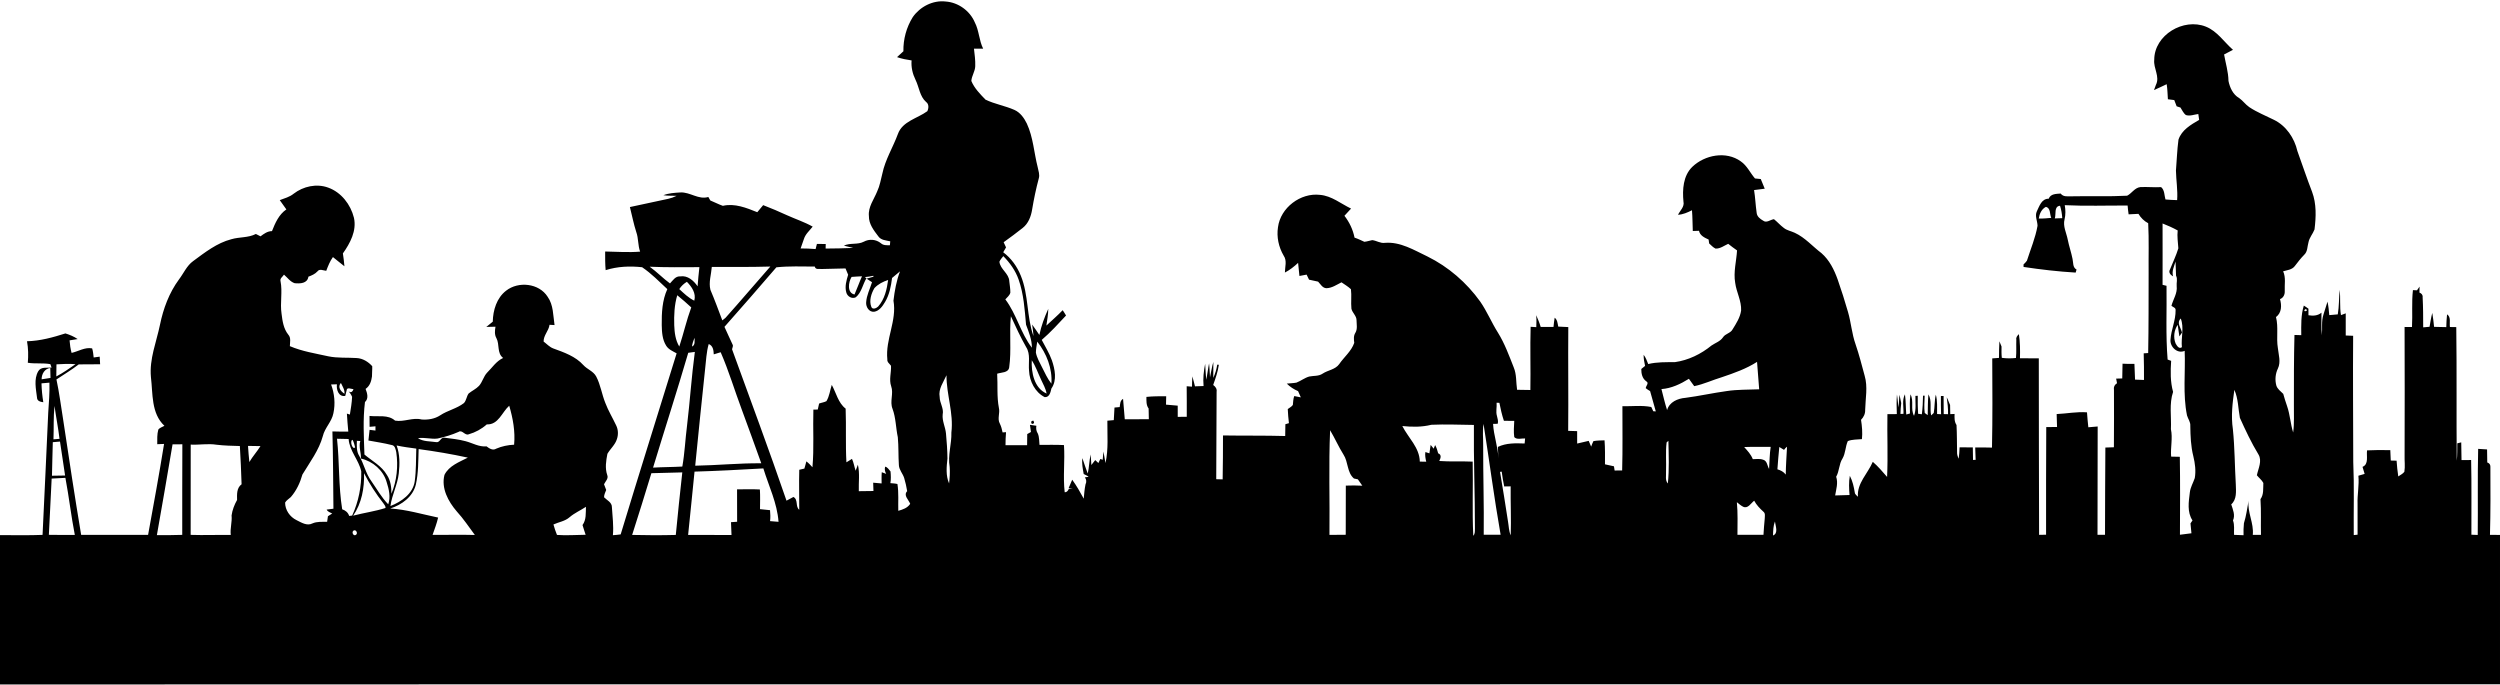 <?xml version="1.0" encoding="UTF-8"?>
<!DOCTYPE svg PUBLIC '-//W3C//DTD SVG 1.0//EN'
          'http://www.w3.org/TR/2001/REC-SVG-20010904/DTD/svg10.dtd'>
<svg height="420.6" preserveAspectRatio="xMidYMid meet" version="1.0" viewBox="0.0 -0.8 1536.0 420.6" width="1536.0" xmlns="http://www.w3.org/2000/svg" xmlns:xlink="http://www.w3.org/1999/xlink" zoomAndPan="magnify"
><g id="change1_1"
  ><path d="M560.79,9.745c4.45-6.42,12.4-10.56,20.28-9.61 c7.71,0.55,14.85,5.71,17.86,12.83c2.65,5.07,2.56,11.03,5.12,16.13 c-1.89,0.01-3.77,0.02-5.64,0.01c0.4,3.57,0.92,7.15,0.78,10.76 c-0.09,3.19-2.18,5.9-2.4,9.07c1.85,4.49,5.38,8.03,8.7,11.48 c5.66,2.75,12.01,3.76,17.76,6.31c3.57,1.58,5.96,4.96,7.63,8.37 c3.94,8.46,4.4,17.93,6.69,26.87c0.44,2.25,1.37,4.59,0.65,6.89 c-1.69,6.28-3.01,12.65-4.08,19.06c-0.67,4.25-2.32,8.62-5.82,11.35 c-3.8,3.04-7.74,5.91-11.68,8.76c0.48,1.05,0.97,2.11,1.47,3.17 c-0.58,1-1.15,2-1.73,3c4.91,3.64,8.55,8.78,10.82,14.42 c4.85,11.82,3.52,25.05,7.73,37.03c-0.07-2.37-0.46-4.71-0.78-7.06 c1.53,2.1,2.98,4.26,4.44,6.42c1.15-5.57,3.13-10.87,5.47-16.04 c-0.02,3.46-0.69,6.86-1.17,10.28c3.36-3.14,6.85-6.15,10.03-9.46 c0.7,1.07,1.43,2.13,2.06,3.27c-4.81,5.14-9.56,10.39-14.93,14.98 c2.15,4.15,4.66,8.15,6.25,12.58c1.85,5.45,3.25,12.22-0.31,17.28 c-0.53,2.23-1.13,5.47-4.11,5.31c-5.91-2.94-9.34-9.75-9.62-16.19 c-0.5-4.85,1.02-10.17-1.77-14.53c-3.48-6.15-6.46-12.56-9.39-18.99 c-1.08,10.42,0.43,20.99-1.04,31.38c-0.46,3.48-4.84,3.05-7.39,3.93 c0.43,7.01-0.29,14.09,1.06,21.03c0.79,3.19-1.12,6.66,0.58,9.64 c0.84,1.7,1.31,3.54,1.68,5.4c0.53-0.04,1.59-0.11,2.12-0.15 c-0.24,2.65-0.31,5.32-0.32,7.99c4.42-0.02,8.84-0.01,13.27,0.02 c0.03-2.29,0.06-4.57,0.08-6.84c0.57-0.32,1.71-0.96,2.28-1.28 c-0.22-1.47-0.42-2.94-0.61-4.39c1.31,0.17,2.62,0.36,3.94,0.56 c-0.29,1.69-0.05,3.34,0.9,4.81c0.95,2.17,0.76,4.62,1.03,6.94 c5.01,0.01,10.02-0.14,15.03,0.12c0.67,9.64-0.68,19.45,0.45,28.99 c1.1,0.03,1.94-0.66,2.52-2.06c0.6-0.01,1.81-0.02,2.42-0.03 c-0.64-0.11-1.91-0.33-2.54-0.45c0.74-1.72,1.49-3.44,2.21-5.17 c2.67,3.68,4.91,7.64,7.08,11.63c0.27-2.93,0.5-5.87,1.09-8.75 c0.7-1.43,0.65-2.99-0.4-4.32c0.76-0.14,1.54-0.24,2.33-0.35 c-0.9-0.77-2.03-1.16-3.04-1.71c-0.57-3.22-1.24-6.48-0.81-9.76 c1.07,3.16,2.1,6.35,3.29,9.48c0.93-3.87,0.85-7.9,1.82-11.75 c0.19,2.16,0.32,4.32,0.41,6.5c0.59-0.76,1.78-2.28,2.38-3.03 c0.48,0.45,1.45,1.36,1.93,1.81c0.3-0.63,0.91-1.87,1.21-2.5 c0.36,0.13,1.08,0.38,1.44,0.51c0.1-1.7,0.25-3.39,0.46-5.06 c0.49,2.34,0.77,4.71,1.26,7.08c1.9-8.55,1.07-17.36,1.15-26.04 c1.31-0.13,2.63-0.25,3.95-0.35c0.14-2.58,0.29-5.16,0.43-7.73 c1.06-0.1,2.13-0.19,3.2-0.28c0.29-1.84,0.18-4,2.07-5.05 c0.4,4.16,0.65,8.35,1.05,12.53c4.92,0.03,9.85,0.01,14.78-0.03 c-0.03-2.2-0.06-4.4-0.13-6.59c-1.55-2.07-1.34-4.69-1.35-7.12 c4.03-0.42,8.09-0.42,12.15-0.39c-0.05,1.71-0.07,3.42-0.11,5.14 c2.39,0.23,4.79,0.45,7.19,0.63c-0.02,2.29-0.01,4.58,0.01,6.88 c1.84-0.02,3.7-0.03,5.55-0.04c0.05-6.25-0.01-12.51-0.05-18.76 c0.82,0.06,2.45,0.18,3.27,0.25c0.03-2.11,0.07-4.21,0.22-6.3 c0.61,2.01,1.07,4.05,1.61,6.1c1.75-0.06,3.5-0.13,5.27-0.19 c-0.41-4.6,0.09-9.19,0.98-13.7c0.22,3.28,0.3,6.58,0.73,9.85 c0.63-3.35,0.98-6.74,1.68-10.07c0.34,2.85,0.34,5.71,0.57,8.57 c0.72-3.14,1.1-6.35,2.04-9.44c0.11,3.26-0.1,6.52-0.04,9.79 c1.24-2.56,2.01-5.32,2.44-8.12c0.25,0.01,0.74,0.03,0.99,0.04 c-0.58,4.29-2.06,8.37-3.47,12.44c1.39,1.01,2.42,2.36,2.1,4.19 c-0.05,17.9-0.18,35.8-0.23,53.7c1.3,0.03,2.62,0.06,3.94,0.1 c0.11-9,0.27-17.99,0.21-26.99c12.74,0.21,25.48-0.01,38.22,0.35 c0-2.42,0.03-4.84,0.11-7.25c0.55-0.16,1.64-0.48,2.18-0.64 c-0.34-2.88-0.59-5.77-0.71-8.67c1.03-0.84,2.35-1.4,3.12-2.52 c0.18-1.85,0.22-3.71,0.86-5.47c1.31,0.22,2.72,0.48,4.04,0.8 c-0.57-1.29-1.12-2.55-1.68-3.82c-2.59-1.1-4.96-2.65-6.95-4.63 c1.96-0.24,3.98-0.21,5.94-0.6c2.71-1.04,5.03-2.95,7.85-3.75 c2.74-0.57,5.79-0.1,8.23-1.77c3.27-2.18,7.81-2.48,10.2-5.86 c3.03-4.43,7.42-7.84,9.24-13.05c-0.27-2.12-0.51-4.32,0.7-6.2 c1.4-2.34,0.72-5.16,0.7-7.73c0-2.72-2.56-4.49-3.14-7.03 c-0.4-3.99,0.2-8.02-0.3-12.01c-1.75-1.65-3.85-2.86-5.81-4.23 c-2.94,1.47-5.84,3.53-9.22,3.62c-2.45-0.04-3.65-2.51-5.15-4.04 c-1.87-0.38-3.72-0.77-5.56-1.21c-0.5-1.04-1-2.07-1.49-3.1 c-1.49,0.25-2.95,0.54-4.41,0.83c-0.25-2.69-0.5-5.37-0.82-8.05 c-2.45,2.3-5.12,4.4-8.11,5.95c0.02-3.47,1.42-7.3-0.76-10.39 c-3.05-5.23-4.42-11.45-3.49-17.46 c1.54-12.01,13.87-21.3,25.81-19.88c7.16,0.59,12.82,5.44,19.09,8.43 c-1.34,1.5-2.69,2.97-4.07,4.42c3.06,3.95,5.24,8.52,6.21,13.43 c2.07,0.67,4.02,1.65,6.01,2.55c1.65-0.12,3.21-0.74,4.85-1.02 c2.65,0.28,5.01,2.08,7.76,1.67c9.53-0.79,17.89,4.45,26.15,8.36 c12.92,6.37,24.06,16.05,32.45,27.73c4.17,6.03,6.96,12.87,10.87,19.06 c4.16,6.68,6.84,14.11,9.72,21.39c1.83,4.35,1.35,9.16,2.06,13.74 c2.71,0.05,5.43,0.08,8.16,0.13c0.24-12.95-0.23-25.89,0.16-38.83 c1.14,0.06,2.3,0.13,3.47,0.21c0.11-2.45,0.17-4.9-0.05-7.34 c1.02,2.36,2.05,4.72,2.76,7.21c2.61,0.03,5.24,0.02,7.87-0.01 c0.18-1.9,0.39-3.79,0.72-5.66c1.71,1.31,1.79,3.51,2.18,5.46 c2.05,0.11,4.11,0.21,6.19,0.3c-0.18,21.25,0.15,42.51-0.07,63.76 c1.82,0.04,3.67,0.1,5.51,0.17c0.03,2.54,0.03,5.08,0.01,7.63 c2.35-0.58,4.71-1.11,7.08-1.65c0.49,1.17,1,2.35,1.52,3.54 c0.4-1.16,0.86-2.29,1.39-3.38c2.25-0.43,4.55-0.41,6.83-0.49 c0.38,4.9,0.28,9.82,0.27,14.74c1.83,0.39,3.67,0.79,5.52,1.22 c0.1,0.65,0.3,1.94,0.4,2.59c1.53-0.03,3.07-0.05,4.63-0.05 c0.38-13.15,0.12-26.3,0.16-39.45c5.9,0.11,11.91-0.68,17.74,0.47 c0.3,0.66,0.92,1.96,1.22,2.62c0.39,0.02,1.16,0.06,1.55,0.08 c-1.15-4.16-2.39-8.3-3.5-12.47c-0.96-0.53-1.85-1.14-2.68-1.8 c0.1-1.48,2.26-3.13,0.3-4.22c-2.46-1.79-3.06-4.7-3.03-7.57 c0.76-0.63,1.53-1.26,2.32-1.88c-0.51-2.26-0.91-4.54-0.89-6.85 c1.3,1.7,2.06,3.71,2.82,5.7c5.39-1.31,10.9-1.13,16.4-1.17 c8.24-1.14,16.06-4.96,22.47-10.2c2.38-1.64,5.35-2.52,7.05-5.01 c1.43-2.32,4.67-2.49,5.92-4.93c2.23-3.59,4.64-7.3,5.24-11.57 c0.28-5.92-2.89-11.24-3.64-17.01c-1.17-6.66,0.75-13.29,1.14-19.92 c-1.86-1.3-3.68-2.64-5.43-4.05c-2.51,1.13-4.9,3.04-7.77,2.93 c-1.56-0.71-2.69-2.05-3.94-3.16c-0.08-0.6-0.25-1.8-0.33-2.4 c-2.51-1.16-5.28-2.38-5.91-5.37c-1.28,0.04-2.56,0.08-3.81,0.12 c-0.17-4.25-0.15-8.51-0.5-12.75c-2.7,1.38-5.51,2.62-8.58,2.79 c1.27-2.62,4.08-4.91,3.35-8.09c-0.72-7.37-0.21-15.87,5.42-21.35 c7.68-7.38,20.82-9.88,29.8-3.38c3.86,2.64,5.74,7.06,8.72,10.5 c1.17,0.17,2.35,0.29,3.56,0.36c0.78,1.99,1.6,3.96,2.43,5.94 c-2.18,0.32-4.37,0.59-6.55,0.83c0.75,4.61,0.91,9.3,1.58,13.92 c0.18,2.31,2.11,3.81,3.98,4.87c2.12,1.66,4.42-0.62,6.66-0.9 c2.08,1.66,3.83,3.71,5.98,5.31c1.94,1.62,4.54,1.99,6.79,3.06 c6.34,2.91,10.91,8.33,16.39,12.48c4.88,4.23,7.84,10.21,9.98,16.2 c2.32,6.57,4.4,13.23,6.34,19.93c1.93,6.55,2.36,13.46,4.67,19.92 c2.16,6.33,3.83,12.81,5.57,19.27c2.02,6.83,0.49,13.98,0.32,20.94 c0.1,2.38-0.89,4.51-2.54,6.17c0.6,3.92,0.98,7.89,0.55,11.86 c-2.9,0.32-5.93,0.1-8.67,1.2c-1.55,3.41-1.35,7.39-3.25,10.68 c-2.23,3.42-1.89,7.73-3.91,11.24c1.29,3.8,0,7.69-0.63,11.48 c2.94-0.13,5.88-0.21,8.84-0.26c-0.3-3.94-0.52-7.91,0.18-11.82 c1.68,3.21,2.48,6.75,3.05,10.31c0.1,1.17,1.23,1.77,1.94,2.59 c-0.71-8.29,6.1-14.33,9.12-21.48c3.23,2.79,5.99,6.06,8.79,9.28 c0.6-12.84-0.04-25.73,0.2-38.59c1.92,0.02,3.84,0.01,5.78-0.01 c-0.08-4.01-0.31-8.03,0.08-12.02c0.46,2.62,0.54,5.29,1.01,7.92 c0.24-2.61,0.23-5.22,0.57-7.81c0.35,1.71,0.68,3.44,1.04,5.17 c-0.28,2.19-0.41,4.4-0.47,6.63l1.85-0.03 c0.22-3.99-1.02-8.34,0.91-12.04c0.61,4.12,0.45,8.29,0.81,12.43 c0.56-0.15,1.7-0.47,2.27-0.62c-0.04-3.92-0.31-7.87,0.32-11.76 c2.24,4.1-0.12,9.09,2.18,13.19c1.49-3.92,0.73-8.16,0.86-12.24 l1.43-0.09c-0.05,3.69-0.01,7.38,0.2,11.07 c0.58,0.08,1.74,0.24,2.32,0.31c0.48-3.79,0.67-7.61,0.72-11.43 c0.25,0.01,0.76,0.01,1.01,0.02c-0.09,3.53-0.46,7.1,0.04,10.63 c0.46,0.32,1.37,0.98,1.83,1.3c0.1-4.25,0.04-8.52,0.43-12.76 c2.3,3.92,0.72,8.65,1.67,12.92c0.4-0.37,1.2-1.1,1.6-1.47 c0.68-3.73,0.38-7.58,1.29-11.28c1.01,3.89,0.75,7.93,0.76,11.91 c0.61,0.04,1.84,0.1,2.46,0.14c-0.18-3.73-0.1-7.47-0.11-11.19 l1.65-0.01c0.02,3.7,0.05,7.4,0.07,11.1 c0.67,0.02,1.99,0.06,2.66,0.07c0.13-3.48-0.36-6.94-0.8-10.38 c0.83,1.5,1.3,3.17,2.06,4.72c0.04,1.87,0.07,3.75,0.11,5.63 c0.66-0.03,1.98-0.09,2.65-0.12c-0.07,2.32-0.19,4.76,1.19,6.79 c0.29,5.55,0.24,11.11,0.34,16.66c-0.08,1.42,0.38,2.78,0.99,4.06 c0.33-2.33,0.45-4.67,0.57-7c2.69-0.02,5.39,0,8.11,0.04 c-0.01,2.56,0.05,5.13,0.13,7.7c0.4-0.01,1.21-0.03,1.61-0.04 c-0.06-2.55-0.16-5.09-0.26-7.62c3.42-0.03,6.86-0.02,10.3,0.09 c0.38-18.26,0.27-36.54,0.16-54.81c1.37-0.11,2.75-0.22,4.15-0.31 c-0.05-3.41,0.14-6.81,0.25-10.2c0.42,1.06,0.84,2.13,1.3,3.2 c-0.03,2.32-0.08,4.65,0.18,6.97c2.86,0.4,5.8,0.4,8.69,0.08 c0.38-3.75,0.08-7.51,0.22-11.26c-0.28-1.43,0.64-2.47,1.58-3.38 c0.76,4.89,0.78,9.86,0.66,14.81c3.85,0.03,7.7,0.05,11.57,0.07 c-0.02,36.14,0.13,72.29,0.18,108.43c1.42-0.04,2.84-0.06,4.29-0.08 c0.03-22.05-0.06-44.09,0.11-66.14c2.2-0.03,4.41-0.04,6.63-0.04 c-0.1-2.65-0.18-5.31-0.24-7.95c6.22-0.27,12.4-1.55,18.64-1.06 c0.22,3.06,0.48,6.12,0.82,9.18c1.9-0.16,3.81-0.33,5.74-0.49 c-0.11,22.19,0.01,44.38-0.1,66.57c1.52-0.03,3.05-0.04,4.61-0.04 c0.1-17.86,0.02-35.73,0.22-53.59c1.73-0.06,3.48-0.12,5.24-0.17 c0.01-11.71,0.17-23.41,0.04-35.11c-0.3-1.78,0.31-3.29,1.88-4.22 c-0.14-0.71-0.41-2.14-0.54-2.85c1.23-0.04,2.48-0.07,3.75-0.1 c0.09-3.03,0.18-6.05,0.18-9.07c2.42,0.14,4.85,0.17,7.3,0.13 c0.08,3.22,0.23,6.44,0.38,9.66c1.82,0.06,3.65,0.13,5.5,0.21 c0.02-5.46-0.01-10.91-0.18-16.36c0.69-0.04,2.06-0.14,2.75-0.18 c0.31-16.41,0.23-32.81,0.27-49.21 c-0.11-10.19,0.27-20.38-0.26-30.55c-2.53-1.32-4.54-3.33-5.98-5.76 c-2.03,0.12-4.05,0.23-6.05,0.3c-0.27-1.8-0.47-3.61-0.61-5.41 c-12.87-0.06-25.76,0.42-38.63-0.22c0.52,2.89,0.58,5.82-0.11,8.69 c-1.12,4.26,1.15,8.32,1.94,12.43c0.79,4.02,2.17,7.89,2.96,11.91 c0.53,2.28,0,5.22,2.46,6.52c-0.14,0.47-0.41,1.4-0.55,1.87 c-10.72-0.63-21.39-1.87-32-3.47c-0.01-0.39-0.02-1.15-0.03-1.53 c0.78-0.7,1.48-1.47,2.09-2.31c2.27-7.11,5.22-14.05,6.52-21.44 c-0.04-2.98-1.79-6.01-0.42-8.91c1.6-3.25,2.91-7.75,7.28-7.73 c1.2-3.08,4.61-2.95,7.36-3.17c1.65,2.28,4.53,1.62,6.95,1.7 c11.29-0.26,22.6,0.24,33.87-0.37c2.86-1.41,4.64-4.93,8.15-5.3 c4.23-0.21,8.48,0.28,12.74,0.02c2.2,1.84,1.93,5.05,2.67,7.59 c2.37,0.21,4.76,0.35,7.17,0.4c0.46-6.09-0.62-12.11-0.73-18.17 c0.52-6.34,0.71-12.72,1.56-19.01c1.96-5.91,7.62-9.17,12.69-12.11 c-0.14-1.21-0.31-2.42-0.51-3.61c-2.51,0.29-5.11,1.44-7.6,0.64 c-1.59-1.13-2.3-3.06-3.36-4.62c-0.59-0.19-1.76-0.57-2.35-0.76 c-0.51-1.28-1-2.56-1.47-3.83c-1.32-0.15-2.62-0.31-3.91-0.5 c-0.22-3.09-0.25-6.21-0.75-9.26c-2.6,1.22-5.16,2.5-7.79,3.61 c0.29-0.8,0.88-2.4,1.18-3.2c2.59-5.03-1.63-10.18-1.03-15.44 c0.03-15.23,18.03-25.84,31.73-20.32 c7.01,2.79,11.16,9.44,16.65,14.24c-1.83,0.97-3.66,1.9-5.47,2.85 c0.94,5.42,2.62,10.72,2.7,16.27c0.82,4.06,2.76,8.35,6.52,10.49 c2.33,1.59,3.93,4.04,6.29,5.62c4.71,3.14,10.01,5.21,15.05,7.74 c7.53,3.64,12.65,11.2,14.48,19.23c3.02,8.33,5.8,16.76,9.01,25.02 c2.79,7.42,2.45,15.41,1.51,23.14c-1.05,2.75-3.2,5.02-3.73,7.99 c-0.74,2.53-0.48,5.59-2.57,7.53c-2.17,2.18-4.02,4.64-5.89,7.07 c-1.7,2.19-4.64,2.39-7.09,3.12c1.77,3.83,0.79,8.09,0.99,12.15 c0.13,2.1-0.85,4.19-2.91,4.94c1.1,3.88,1.07,8.41-2.47,11.02 c1.61,6.24,0.1,12.7,1.15,19.01c0.44,4.16,1.95,8.59,0.03,12.6 c-1.56,3.22-1.9,6.95-0.98,10.41c0.66,2.23,2.7,3.59,4.26,5.18 c0.7,2.56,1.51,5.08,2.38,7.6c1.81,5.23,2.05,10.84,3.71,16.12 c0.77-5.64,0.37-11.35,0.45-17.02c0-14.3-0.03-28.6,0.35-42.9 c1.35,0.03,2.78,0.08,4.18,0.13c-0.04-6.08-0.26-12.3,1.57-18.17 c0.94,0.61,1.92,1.18,2.83,1.9c0.05,1.34,0.06,2.68,0.02,4.03 c2.82,0.45,5.69,0.35,7.99-1.59c0.06,4.63-0.27,9.28,0.26,13.9 c0.38-4.24-0.4-8.62,0.97-12.73c0.86-2.63,1.62-5.3,2.47-7.93 c0.62,2.71,0.86,5.49,1.09,8.27c1.74-0.16,3.47-0.32,5.24-0.46 c0.84-4.99,0.68-10.07,1.15-15.09c0.64,5.16-0.09,10.4,0.81,15.55 c0.96-0.37,1.93-0.73,2.92-1.09c0.01,4.53,0.03,9.07,0,13.61 c1.5,0.05,3.01,0.11,4.55,0.18c-0.19,25.82,0.03,51.64,0.07,77.46 c0.65,14.99,0.16,30,0.31,44.99c0.59-0.06,1.76-0.19,2.35-0.25 c-0.02-6.27,0.01-12.54-0.01-18.81c-0.22-5.82,1.07-11.59,0.51-17.41 c1.26-0.38,2.54-0.76,3.83-1.12c-0.45-1.45-0.88-2.89-1.29-4.33 c4-1.64,2.29-6.75,2.79-10.13c4.75-0.25,9.51-0.25,14.28-0.13 c0.08,2.12,0.17,4.24,0.28,6.38c1.17,0.02,2.37,0.04,3.58,0.08 c0.23,3.23,0.53,6.47,1.03,9.68c1.27-0.88,2.76-1.57,3.74-2.83 c0.57-3.35,0.03-6.78,0.15-10.16c0.09-26.28,0.08-52.56-0.01-78.84 c1.5,0.01,3.01,0.02,4.55,0.03c0.43-7.55-0.28-15.13,0.58-22.66 c0.81,0.03,1.64,0.07,2.49,0.11c0.5-0.77,1.03-1.52,1.58-2.27 c-0.02,0.91-0.05,2.74-0.07,3.66c1.27,0.49,2.15,1.45,1.96,2.9 c0.33,6.15,0.34,12.31,0.34,18.47c1.28-0.12,2.59-0.24,3.92-0.35 c0.51-2.85,0.91-5.72,1.66-8.51c0.49,2.83,0.85,5.69,1.11,8.55 c2.48,0.07,4.98,0.12,7.5,0.17c0.07-2.63,0.18-5.25,0.48-7.86 c2.57,1.71,1.36,5.19,1.75,7.79c1.28,0.01,2.59,0.03,3.91,0.06 c0.36,27.36,0.03,54.74,0.28,82.1c0.45-3.55,0.3-7.13,0.35-10.69 c0.61-0.15,1.81-0.45,2.42-0.6c0.07,3.63,0.11,7.26,0.17,10.89 c1.96-0.02,3.92-0.03,5.91-0.04c0.35,15.29,0.09,30.59,0.16,45.89 c1.27,0.04,2.57,0.09,3.89,0.15c0.2-17.63-0.16-35.26,0.26-52.89 c1.8,0.11,3.64,0.23,5.48,0.34c0.07,2.66,0.12,5.33,0.12,8 c1.3,0.46,1.94,1.32,1.92,2.59c0.08,13.96,0.13,27.93-0.26,41.89 c2.04,0.01,4.09,0.03,6.16,0.06v91.75c-512,0.13-1024-0.1-1536,0.13v-91.75 c8.72-0.09,17.44,0.22,26.15-0.16c1.11-25.02,2.45-50.03,3.48-75.05 c0.42-6.16,0.92-12.31,0.74-18.48c-1.63,0.13-3.25,0.27-4.88,0.43 c0.11,3.89,0.48,7.77,1.12,11.61c-1.82-0.28-3.84-0.68-3.88-2.93 c-0.62-5.23-2.02-11.2,0.73-16.05c1.64-2.98,5.45-2.07,8.23-2.31 c-0.19-0.53-0.57-1.59-0.75-2.12c-4.57-0.85-9.26-0.1-13.85-0.85 c0.37-4.42,0.31-8.85-0.49-13.22c8.08-0.19,15.94-2.36,23.59-4.81 c2.65,0.83,5.24,1.89,7.53,3.48c-1.66,0.27-3.32,0.53-4.98,0.78 c0.19,2.6,0.57,5.19,1.24,7.71c4.19-0.92,8.22-3.66,12.63-2.77 c0.58,1.8,0.71,3.7,0.94,5.58c1.23-0.17,2.46-0.34,3.7-0.5 c0.09,1.55,0.18,3.11,0.26,4.67c-4.38,0-8.75,0.04-13.13,0.08 c-4.38,3.35-9.1,6.21-13.7,9.25c1.72,8.08,2.77,16.28,4.08,24.43 c3.54,23.72,7.15,47.42,11.1,71.08c13.7,0.02,27.41,0,41.12,0 c3.4-18.61,6.81-37.22,9.82-55.89c-1.05,0.04-3.14,0.13-4.19,0.17 c0.01-2.99-0.16-6.05,0.65-8.96c0.89-1.23,2.51-1.59,3.76-2.34 c-8.24-7.71-7.05-19.74-8.3-29.96 c-1.02-11.06,3.36-21.45,5.56-32.09 c2.03-9.92,5.62-19.67,11.67-27.87c2.88-3.77,4.77-8.44,8.71-11.28 c7.26-5.34,14.59-11.14,23.48-13.44c4.95-1.48,10.38-0.8,15.06-3.23 c0.96,0.48,1.91,0.96,2.87,1.45c2.09-1.58,4.28-3.19,7.03-3.2 c1.99-5,4.22-10.19,8.84-13.34c-1.37-1.89-2.73-3.79-4.06-5.7 c2.94-1.12,6.07-1.92,8.55-3.95c5.9-4.55,14.09-6.36,21.19-3.75 c8.07,2.88,13.83,10.42,15.85,18.57c1.76,7.97-2.35,15.58-6.8,21.87 c0.38,2.62,0.75,5.25,0.94,7.9c-2.41-1.81-4.66-3.83-7.06-5.66 c-1.86,2.55-2.98,5.52-4.11,8.44c-1.76-0.14-4.07-1.47-5.39,0.35 c-1.49,1.64-3.53,2.5-5.57,3.26c-0.58,4.19-5.11,4.35-8.46,4 c-2.73-0.89-4.43-3.46-6.54-5.26c-0.76,1.27-2.6,2.29-2.13,3.96 c1.33,6.65-0.37,13.42,0.64,20.09c0.55,4.5,1.22,9.21,4.16,12.86 c1.76,1.97,0.98,4.65,0.94,7.03c7.55,3.23,15.7,4.48,23.66,6.25 c5.72,1.18,11.58,0.67,17.37,1.06c3.72,0.19,7.14,2.27,9.58,5.01 c0.09,2.1-0.2,4.2-0.16,6.31c-0.4,2.98-1.32,5.85-3.92,7.64 c0.99,2.64,2.04,5.85-0.39,8.09c-1.33,10.69-0.67,21.52-0.32,32.24 c4.76,3.99,10.64,7.02,13.84,12.6c2.26,3.38,2.75,7.48,2.73,11.46 c3.36-8,4.22-16.92,2.99-25.47c-0.41-1.7-0.71-4.19-2.86-4.45 c-4.69-1.21-9.51-1.86-14.26-2.77c0.26-2.19,0.51-4.37,0.71-6.55 c1.21,0.14,2.41,0.29,3.62,0.44c0.01-0.65,0.01-1.96,0.01-2.61 c-1.21,0.1-2.41,0.2-3.62,0.32c-0.02-2.24-0.03-4.47-0.05-6.69 c5.24,0.61,11.4-0.99,15.71,2.88c5.53,0.96,10.82-2.09,16.29-0.7 c3.93,0.32,8.07-0.35,11.42-2.55c4.59-3.05,10.23-4.13,14.6-7.54 c1.53-1.62,1.58-4.13,2.9-5.89c2.05-1.67,4.55-2.76,6.38-4.7 c2.12-2.38,2.74-5.72,4.92-8.05c3.2-3.15,5.67-7.13,9.88-9.07 c-3.94-3-2.03-8.26-4.12-12.16c-1.25-2.19-0.98-4.68-0.57-7.05 c-1.88,0.07-3.77,0.1-5.64,0.14c1.3-1.11,2.63-2.17,3.97-3.22 c0.14-7.07,2.4-14.61,8.23-19.07c7.55-5.91,20.18-4.57,25.46,3.74 c3.63,5.08,3.36,11.52,4.26,17.42c-1.03-0.07-2.06-0.13-3.08-0.18 c-0.48,3.74-3.7,6.42-3.64,10.3c1.94,1.44,3.6,3.36,5.92,4.23 c6.6,2.41,13.69,4.85,18.51,10.23c2.38,2.64,6.19,3.77,7.9,7.04 c2.67,5.09,3.43,10.89,5.58,16.19c1.8,4.79,4.48,9.16,6.65,13.79 c1.29,2.58,1.42,5.66,0.5,8.39c-1.07,3.55-4.05,5.99-5.86,9.1 c-0.83,4.26-1.57,8.84-0.1,13.05c0.9,2.14-1.12,3.89-1.98,5.66 c0.43,1.16,0.89,2.34,1.34,3.51c-0.57,1.44-1.31,2.88-1.32,4.48 c1.82,1.86,4.9,3.12,4.83,6.17c0.35,5.7,1.14,11.41,0.6,17.13 c1.59-0.16,3.2-0.21,4.78-0.49c11.25-37.14,22.94-74.15,34.38-111.24 c-2.32-1.3-5.01-2.36-6.44-4.73c-2.37-3.75-2.62-8.32-2.71-12.62 c-0.08-7.48,0.27-15.2,3.43-22.11c-5-4.66-9.82-9.62-15.49-13.45 c-7.5-0.81-15.18-0.51-22.4,1.8c-0.34-3.81-0.32-7.64-0.31-11.46 c7.16,0.13,14.33,0.67,21.49,0.08c-1.43-3.87-0.95-8.11-2.35-11.97 c-1.64-5.05-2.62-10.28-3.93-15.42c7.83-1.69,15.67-3.32,23.5-5.05 c1.79-0.4,3.54-1.01,5.18-1.84c-2.71-0.13-5.43,0.04-8.11-0.38 c3.3-1.31,6.91-1.47,10.42-1.71c5.97-0.32,11.2,4.64,17.19,2.79 c0.31,0.54,0.92,1.61,1.23,2.15c2.6,1.03,5.06,2.39,7.71,3.29 c7.23-1.7,14.5,1.24,21.14,3.92c1.19-1.47,2.39-2.92,3.62-4.35 c4.97,1.89,9.84,4.03,14.68,6.22c5.23,2.37,10.72,4.16,15.74,6.98 c-1.89,2.45-4.45,4.55-5.39,7.62c-0.67,1.92-1.31,3.87-2.02,5.79 c3.07-0.02,6.14,0.13,9.21,0.38c0.26-1.05,0.52-2.1,0.8-3.14 c1.8,0,3.61,0.01,5.42,0.02c-0.02,0.7-0.05,2.11-0.07,2.81 c5.65-0.09,11.31-0.08,16.96-0.38c-1.91-0.49-3.84-0.91-5.74-1.41 c3.85-1.86,8.4-0.43,12.22-2.41c3.35-1.84,7.54-1.5,10.52,0.92 c1.52,1.41,3.59,1.26,5.53,1.24c0.06-0.6,0.17-1.81,0.22-2.41 c-2.58-0.59-5.71-0.66-7.35-3.08c-2.78-3.64-5.87-7.61-5.77-12.44 c-0.56-5.62,3.12-10.21,5.09-15.15c1.63-3.46,2.23-7.26,3.17-10.93 c1.78-8.61,6.54-16.14,9.55-24.31c2.8-7.88,12-9.56,18.09-14.04 c0.87-1.76,1.06-4.42-0.76-5.66c-3.93-3.46-4.25-9.07-6.46-13.54 c-1.83-3.74-2.81-7.81-2.45-11.99c-3.03-0.44-6.04-1.02-8.94-2.02 c1.27-1.23,2.58-2.42,3.91-3.6C554.91,23.345,556.89,15.995,560.79,9.745 M1262.47,133.395c1.51-0.04,3.04-0.09,4.59-0.16 c-0.17-2.59-0.58-5.15-1.37-7.61 C1261.82,125.935,1263.38,130.825,1262.47,133.395 M1252.61,133.485 c2.55,0.06,5.11-0.19,7.67-0.41c-1.01-2.22-0.31-6.17-3.32-6.76 C1254.26,127.705,1253.05,130.635,1252.61,133.485 M1328.68,136.505 c-0.06,12.57,0.11,25.13,0,37.7c0.6,0.15,1.82,0.45,2.43,0.59 c0.22,15.1-0.56,30.25,0.67,45.31c0.55,0.2,1.63,0.6,2.17,0.8 c-0.42,6.39-0.54,12.88,1.19,19.08c-2.49,7.37-0.96,15.26-1.33,22.89 c1.2,5.59-0.33,11.22,0.13,16.87c1.77,0.04,3.54,0.07,5.34,0.11 c0.26,15.96,0.15,31.92,0.08,47.89c2.35-0.26,4.7-0.54,7.06-0.9 c-0.14-2.03-0.38-4.05-0.59-6.06c0.31-0.46,0.93-1.38,1.24-1.84 c-3.41-5.1-2.34-11.46-1.64-17.17c0.33-3.17,2.06-5.9,3.04-8.86 c0.78-4.45,0.16-9.03-0.89-13.39c-1.55-6.1-1.77-12.43-1.86-18.69 c0.19-2.36-1.42-4.26-2.03-6.41c-2.66-13.08-0.89-26.45-1.43-39.67 c-4.42,2.03-9.1-2.4-8.71-6.84c0.37-6.13,3.24-11.9,3.13-18.1 c0.2-1.59-1.67-1.91-2.55-2.73c1.07-4.03,3.75-7.72,3.22-12.06 c-0.22-2.13,0.69-4.43-0.39-6.41c-0.16-2.91-0.15-5.81-0.32-8.71 c-0.85,2.94-2.46,5.96-1.49,9.1c-1.56-0.85-3.03-2.39-1.92-4.24 c1.71-4.33,3.8-8.52,5.14-13c-0.24-3.65-0.82-7.3-0.41-10.97 C1334.97,139.135,1331.85,137.735,1328.68,136.505 M614.04,159.995 c0.47,4.66,5.91,7.2,6.06,11.97c0.22,2.34,0.7,4.66,0.66,7.02 c-0.42,1.74-1.96,2.86-3.08,4.15c6.87,9.06,9.39,20.72,16.31,29.71 c0.03-5-1.9-9.59-3.59-14.17c-0.84-9.31-1.43-18.84-4.57-27.73 c-1.91-5.49-5.36-10.28-9.4-14.39 C615.57,157.655,614.59,158.695,614.04,159.995 M399.16,163.075 c4.4,3.13,8.12,7.07,12.47,10.27c1.76-1.83,3.36-4.56,6.29-4.33 c4.58-0.74,8.27,2.6,10.68,6.09c0.24-3.94,0.71-7.85,1.11-11.77 C419.53,163.405,409.33,163.505,399.16,163.075 M437.33,163.215 c-0.35,4.65-2.02,9.41-0.85,14.05c2.63,6.18,4.94,12.49,7.31,18.78 c0.48-0.39,1.45-1.16,1.93-1.54c9.34-10.39,18.31-21.09,27.57-31.54 C461.3,163.315,449.32,163.215,437.33,163.215 M445.11,200.015 c1.58,3.67,3.38,7.25,5,10.9c0.55,0.94-0.24,1.97-0.32,2.93 c11.22,30.96,22.76,61.81,33.44,92.97c1.42-0.75,2.84-1.51,4.25-2.29 c3.09,1.62,1.05,5.92,3.58,7.88c0.04-8.2-0.22-16.39,0.01-24.58 c1.05-0.21,2.1-0.45,3.14-0.73c0.49-1.45,0.79-2.97,1.22-4.43 c1.39,1.04,2.58,2.31,3.74,3.61c1.05-11.77,0.21-23.62,0.57-35.42 c0.67-0.01,2.02-0.03,2.7-0.03c0.22-1.25,0.49-2.48,0.82-3.69 c1.47-0.56,3.09-0.73,4.5-1.46c1.86-3.04,2.19-6.68,3.28-10.01 c2.7,4.88,3.94,11.1,8.52,14.59c0.42,10.98-0.13,22,0.48,32.99 c1.13-0.72,2.27-1.42,3.42-2.13c1.08,2.32,1.41,4.88,2.25,7.3 c0.46-1.25,0.94-2.46,1.38-3.7c1.24,5.35,0.38,10.85,0.56,16.27 c3,0.02,6-0.03,9-0.11c-0.09-1.71-0.15-3.41-0.17-5.11 c1.72,0.16,3.44,0.31,5.18,0.46c0.02-2.3-0.11-4.6,0.1-6.89 c0.68,0.25,2.04,0.75,2.72,1c-0.83-1.48-1.05-2.95-0.65-4.42 c1.58,0.33,2.29,1.86,3.31,2.93c0.22,2.4,0.34,4.81-0.09,7.2 c1.44,0.13,2.92,0.17,4.34,0.53c0.86,5.44,0.37,10.99,0.52,16.47 c2.78-0.78,5.65-1.73,7.32-4.29c-0.95-2.54-4.35-5.19-1.86-7.79 c-0.41-2.74-1.07-5.42-1.83-8.06c-0.84-2.73-3.1-4.94-3.26-7.88 c-0.39-5.73-0.12-11.49-0.66-17.2c-1.24-5.8-1.17-11.83-3.24-17.44 c-1.85-4.52,0.8-9.39-0.84-13.88c-1.42-4.11,0.13-8.39-0.1-12.58 c-0.87-1.25-2.49-2.19-2.25-3.93c-1.3-12.29,5.98-23.79,3.76-36.05 c0.73-6.12,1.82-12.24,4.01-18.02c-1.64,1.33-3.25,2.7-4.87,4.06 c-0.64,5.1-1.64,10.29-4.32,14.77c-1.52,2.57-3.54,5.52-6.73,6 c-3.12,0.29-5.1-3.03-4.87-5.81c0.26-4.34,2.34-8.26,3.6-12.35 c-0.83-0.55-2.5-1.64-3.33-2.19c1.4-0.42,2.81-0.83,4.24-1.22 c-0.02-0.14-0.06-0.41-0.08-0.54c-1.75,0.39-3.52,0.65-5.29,0.79 c0.26,0.18,0.79,0.53,1.05,0.7c-2.33,3.8-2.98,8.73-6.53,11.7 c-2.38,1.21-5.26-0.5-5.86-2.95c-1.04-3.64,0.07-7.39,1.13-10.88 c-0.57-1.29-1.1-2.59-1.61-3.88c-4.85,0.09-9.69,0.26-14.53,0.35 c-1.51-0.25-3.87,0.69-4.36-1.5c-7.85-0.03-15.8-0.36-23.59,0.46 C466.49,175.725,455.82,187.885,445.11,200.015 M523.22,169.335 c-1.95,3.12-2.95,9.82,1.8,10.8c1.63-3.69,2.94-7.51,4.59-11.18 C527.48,169.115,525.34,169.085,523.22,169.335 M537.25,176.205 c-1.96,3.37-3.37,7.68-1.92,11.49c0.67,1.93,3.12,0.91,4.18-0.13 c3.99-4.47,5.39-10.57,6.16-16.35 C542.55,172.225,539.51,173.775,537.25,176.205 M417.34,176.815 c2.87,2.63,5.69,5.42,9.23,7.12c1.24-4.52-1.55-8.54-4.55-11.6 C420.14,173.465,418.54,174.985,417.34,176.815 M416.1,180.595 c-1.78,5.97-2.03,12.25-1.85,18.44c0.18,4.49,0.72,9.17,3.11,13.09 c2.63-7.96,4.44-16.18,7.35-24.05 C421.92,185.485,419.05,182.995,416.1,180.595 M1416.27,189.105 C1414.25,191.715,1419.61,189.755,1416.27,189.105 M1339.85,194.875 c-2.76,2.83,0.1,5.64,0.77,8.66c-0.54,0.78-1.08,1.57-1.61,2.36 c-0.37-2.38-0.73-4.76-1.04-7.13c-2.23,3.31-2.79,7.72-1.29,11.44 c0.78,1.35,2.06,3.68,3.88,2.31 C1339.93,206.655,1342.06,200.495,1339.85,194.875 M425.16,212.125 c2.17-0.93,1.48-3.51,1.62-5.37C426,208.465,425.36,210.245,425.16,212.125 M636.45,215.835c0.6,3.2,2.32,6.04,3.74,8.94 c1.79,3.46,3.33,7.1,5.79,10.16c0.69-9.29-2.99-18.61-8.7-25.84 C636.96,211.335,636.49,213.565,636.45,215.835 M435.43,210.575 c-1.44,4.99-1.6,10.21-2.21,15.35 c-2.11,19.79-4.12,39.59-6.08,59.4c13.54-0.23,27.04-1.62,40.59-1.48 c-4.02-10.96-7.83-21.99-11.95-32.9c-4.41-11.75-7.98-23.83-13-35.33 c-1.43,0.43-2.83,0.88-4.25,1.3C438.43,214.375,438.09,211.625,435.43,210.575 M422.86,215.955c-6.9,23.61-14.48,47.01-21.62,70.55 c5.99-0.36,11.99-0.31,17.98-0.66c1.47-8.23,1.8-16.65,2.87-24.94 c1.83-15.14,2.78-30.39,4.82-45.49 C425.56,215.605,424.21,215.785,422.86,215.955 M633.92,220.545 c-0.37,7.44,1.49,17.2,9.11,20.44c-0.52-3.09-2.16-5.8-3.43-8.62 C637.73,228.415,636.33,224.225,633.92,220.545 M1058.02,230.915 c-5.74,1.73-11.2,4.32-17.09,5.54c-1.11-1.51-2.19-3.02-3.27-4.52 c-5.14,3.21-10.74,5.88-16.87,6.32c1.12,4.31,2.1,8.66,3.47,12.91 c1.39-4.96,6.52-7.16,11.25-7.53c8.5-1.11,16.88-2.99,25.38-4.16 c6.59-1.01,13.29-0.8,19.94-1.09c-0.48-5.62-0.86-11.24-1.3-16.85 C1072.92,225.785,1065.43,228.415,1058.02,230.915 M34.69,223.045 c-0.04,2.47-0.07,4.94-0.09,7.43c4.14-2.16,7.95-4.87,11.8-7.51 C42.5,222.615,38.59,222.815,34.69,223.045 M25.57,232.255 c1.82-0.3,3.64-0.58,5.46-0.85c-0.04-2.04-0.08-4.08-0.15-6.11 C27.4,225.695,25.56,229.005,25.57,232.255 M577.33,243.075 c-0.01,3.73,2.67,7,1.85,10.78c-0.41,4.01,1.68,7.72,2.03,11.67 c0.47,5.11,0.86,10.26,0.91,15.4c-0.57,5.07-1.1,10.49,1,15.3 c0.38-3.36,0.61-6.77,0.36-10.15c-1.27-7.09,1.28-14.07,1.05-21.18 c1.46-11.83-3.08-23.38-3.01-35.15 C579.67,234.005,576.42,238.155,577.33,243.075 M211.63,241.125 c0.29-2.45-1.22-4.53-2.17-6.64 C207.18,236.975,209.37,239.645,211.63,241.125 M203.43,235.425 c2.08,5.58,2.68,11.84,1.41,17.68c-0.99,5.2-5.3,8.92-6.5,14.06 c-2.4,8.7-7.94,15.97-12.53,23.57c-1.41,5.04-3.67,9.88-7.12,13.86 c-1.17,1.12-2.69,1.94-3.52,3.39c0.01,4.62,2.92,8.79,7.02,10.79 c2.96,1.45,6.44,3.75,9.76,2.01c2.85-1.25,6.01-0.93,9.04-0.99 c0.16-1.15,0.32-2.29,0.49-3.43c0.87-0.57,1.75-1.11,2.63-1.67 c-1.27-0.64-2.75-1.05-3.42-2.41c1.38-0.2,2.77-0.38,4.17-0.54 c-0.18-15.83-0.19-31.66-0.63-47.48c3.25,0.11,6.5,0.13,9.76,0.12 c-0.3-3.7-0.71-7.38-0.86-11.07c0.46,0.14,1.37,0.44,1.83,0.59 c0.57-3.62,1.21-7.23,1.36-10.89c-0.55-1.52-1.63-2.74-2.53-4.03 c1.25,2.01,2.88,1.19,3.37-0.75c-1.32,0.1-4.08-1.48-4.21,0.83 c-0.31,1.11-0.59,2.24-0.84,3.37c-4.07,0.74-5.58-3.87-5.11-7.13 C206.1,235.335,204.32,235.395,203.43,235.425 M1372.79,238.715 c-1.15,7.99-2.12,16.15-0.91,24.18c1.16,11.31,1.13,22.69,1.8,34.03 c0.12,4.21,0.68,9.08-2.81,12.17c1.02,3.2,2.56,6.53,1.08,9.87 c1.05,2.83,0.5,5.89,0.64,8.85c1.93,0.02,3.88,0.1,5.84,0.22 c-0.08-2.46,0-4.92,0.24-7.36c1.4-4.5,2.04-9.21,2.85-13.84 c-0.8,7.24,3.34,13.79,2.59,20.98c1.66-0.03,3.34-0.03,5.03,0 c-0.18-7.32,0.2-14.64-0.3-21.94c2.12-2.87,1.57-6.6,1.76-9.94 c-0.95-1.86-2.73-3.11-3.98-4.74c0.85-4.13,3.39-8.8,0.96-12.8 c-4.36-7.18-7.95-14.81-11.39-22.46 C1375.1,250.225,1375.22,244.115,1372.79,238.715 M919.51,246.635 c0.25,2.72-0.61,5.5,0.23,8.17c0.33,1.55,0.97,3.17,0.41,4.77 c-0.7,0.02-2.1,0.05-2.8,0.07c0.37,7.19,3.01,14.01,3.28,21.21 c-0.09-2.37-0.26-4.72-0.34-7.07c5.14-2.48,10.89-2.3,16.45-2.1 c0.07-0.77,0.21-2.32,0.28-3.1c-2.18-0.16-4.98,0.98-6.66-0.83 c-0.48-3.31-0.14-6.65-0.01-9.96c-2.13,0-4.24-0.02-6.35-0.06 c-1.23-3.6-2.03-7.32-2.77-11.03 C920.65,246.655,920.07,246.625,919.51,246.635 M32.85,269.125 c1.24-0.11,2.48-0.21,3.72-0.3c-0.82-6.78-2.15-13.47-3.08-20.22 C32.76,255.405,33.11,262.285,32.85,269.125 M299.08,259.945 c-3.15,2.82-6.98,4.92-11.05,6.07c-2.39,1.05-4.04-3.04-6.34-1.44 c-4.12,1.83-8.47,3.09-12.86,4.06c-4.02,0.53-8.02-0.87-12.04-0.21 c3.21,2.16,7.5,1.85,11.2,2.42c2.21,0.5,2.73-2.94,4.88-2.75 c4.42,0.56,8.88,1.03,13.19,2.18c4.28,1.12,8.28,3.64,12.86,3.17 c1.66,1.27,3.88,2.75,5.95,1.42c3.48-1.51,7.22-2.26,11-2.44 c0.76-8.13-0.72-16.19-3-23.95C308.39,252.435,306.22,260.295,299.08,259.945 M879.41,260.185c-5.84,1.46-11.88,1.4-17.83,0.77 c3.65,7.23,10.6,13.24,10.74,21.85c1.3,0.01,2.62,0.04,3.95,0.07 c-0.46-1.96-0.84-3.94-0.52-5.94c0.81,0.25,1.63,0.52,2.47,0.8 c0.21-1.74,0.46-3.48,0.77-5.19c0.42,0.51,1.25,1.54,1.66,2.06 l0.16,0.33c0.23-0.57,0.7-1.71,0.94-2.29 c0.85,1.59,1.45,3.3,1.85,5.07c2.32,0.89,1.51,3.07,0.67,4.72 c6.83,0.5,13.69,0.07,20.54,0.39c0.32,15.18-0.36,30.4,0.37,45.56 c1.19-1.23,0.93-2.97,1.01-4.5c0.04-21.2-0.85-42.4-0.63-63.6 C896.85,260.185,888.11,259.775,879.41,260.185 M911.26,272.925 c-0.05,18.28,0.56,36.55,0.34,54.83c3.46,0.04,6.92,0,10.38,0 C918,305.125,915.05,282.355,911.49,259.665 C910.74,264.055,911.34,268.505,911.26,272.925 M817.22,263.535 c-0.93,21.4-0.14,42.87-0.4,64.3c3.33-0.04,6.66-0.02,10-0.08 c0-10.07,0.04-20.14,0.05-30.2c3.37-0.12,6.76-0.15,10.14,0.06 c-0.91-1.31-1.84-2.61-2.73-3.91c-0.61-0.13-1.82-0.39-2.42-0.52 c-4.34-3.71-3.42-10.17-6.43-14.71 C822.39,273.655,820.14,268.405,817.22,263.535 M207.06,268.765 c1.56,14.4,0.87,29,3.18,43.34c2.02,0.68,3.63,1.99,4.29,4.09 c0.46-0.06,1.39-0.17,1.85-0.23c3.89-8.49,5.78-17.88,5.57-27.2 c-1.52-6.99-7.25-12.52-7.76-19.84 C211.81,268.885,209.43,268.835,207.06,268.765 M218.19,274.055 c-0.46-1.55-0.74-3.29-1.62-4.64 C214.7,269.955,216.59,275.915,218.19,274.055 M219.26,270.045 c-0.07,3.14-0.3,6.49,1.47,9.28c2.93,4.95,3.97,10.8,7.42,15.47 c3.39,4.8,6.23,10.05,10.39,14.25c1.55-4.53,0.44-9.23-0.97-13.62 c-2.03-7.25-8.57-12.88-15.81-14.49c0.17-3.6-1.51-7.3-0.38-10.77 C220.67,270.105,219.96,270.065,219.26,270.045 M32.44,270.875 c-0.1,6.87-0.45,13.74-0.51,20.61c2.69-0.07,5.37-0.07,8.06-0.13 c-1.11-6.95-2-13.92-3.13-20.86C35.39,270.615,33.91,270.745,32.44,270.875 M1023.97,271.015c-0.73,5.92-0.12,11.96-0.36,17.93 c0.16,2.44-0.68,5.29,1.11,7.32c0.92-8.69,0.52-17.5,0.34-26.22 L1023.97,271.015 M106.02,272.195c-3.09,18.62-6.38,37.2-9.63,55.79 c5.19,0.06,10.39-0.01,15.58-0.16c0.03-18.55-0.04-37.1,0.07-55.65 C110.03,272.195,108.02,272.215,106.02,272.195 M117.17,272.365 c-0.02,18.49-0.04,36.98-0.03,55.46c8.21,0.28,16.42-0.08,24.64,0.05 c-0.49-4.04,0.91-7.98,0.5-12c0.47-3.34,1.73-6.58,3.38-9.51 c-0.06-3.39-0.33-7.38,2.77-9.63c-0.29-7.84-0.55-15.67-1.06-23.5 c-4.77-0.13-9.55-0.22-14.29-0.79 C127.81,271.585,122.48,272.645,117.17,272.365 M152.38,273.165 c0.22,3.3,0.45,6.61,0.83,9.91c2.01-3.45,4.72-6.4,6.82-9.79 C157.48,273.195,154.93,273.175,152.38,273.165 M243.68,272.895 c2.04,5.45,1.96,11.4,1.34,17.11c-0.75,6.93-4.2,13.21-5.14,20.1 c6.7-2.63,13.88-7.55,14.94-15.24c0.92-6.64,0.71-13.36,0.95-20.04 C251.73,274.285,247.67,273.775,243.68,272.895 M1071.62,273.865 c2.05,2.27,4.18,4.52,5.3,7.44c2.09,0,4.29-0.41,6.33,0.34 c2.52,0.65,2.54,3.76,3.67,5.67c0.3-4.52,0.3-9.06,0.99-13.55 C1082.48,273.865,1077.05,273.625,1071.62,273.865 M1096.1,275.595 c-0.96-0.64-1.92-1.23-2.9-1.77c-0.49,4.56-0.8,9.14-1.16,13.72 c1.98,0.58,3.86,1.53,5.13,3.24c0.06-5.73,0.5-11.43,0.78-17.15 C1097.23,274.205,1096.62,274.855,1096.1,275.595 M257.21,275.115 c-0.24,7.27-0.11,14.67-1.71,21.8c-1.84,7.54-8.68,12.46-15.74,14.71 c10,0.61,19.65,3.55,29.42,5.57c-0.83,3.63-2.18,7.12-3.41,10.64 c8.66,0.06,17.32-0.19,25.98,0.05c-3.65-4.89-7.01-10-11.14-14.5 c-5.21-6.08-9.63-14.19-7.53-22.42c2.81-5.66,9.11-7.87,14.36-10.6 C277.45,278.175,267.35,276.485,257.21,275.115 M426.72,288.965 c-1.24,12.97-2.65,25.92-3.94,38.89c8.89,0.07,17.77-0.04,26.66,0.07 c-0.1-2.63-0.2-5.27-0.31-7.9c1.25-0.09,2.5-0.18,3.76-0.25 c0-6.64-0.01-13.28-0.04-19.91c4.67-0.04,9.35-0.17,14.02,0.07 c0.26,4.02,0.1,8.05,0.08,12.09c2.04,0.21,4.1,0.4,6.16,0.63 c0.21,2.24,0.29,4.49,0.03,6.73c1.73,0.11,3.46,0.24,5.19,0.42 c-0.83-11.5-5.99-21.94-9.33-32.81 C454.92,287.795,440.82,288.555,426.72,288.965 M921.62,289.115 c1.68,10.18,3.39,20.37,4.91,30.58c0.5,2.8,0.46,5.77,1.66,8.41 c0.33-10.02-0.15-20.06-0.04-30.09c-1.33,0.02-2.65,0.04-3.96,0.06 c-0.61-3.01-1.17-6.04-1.54-9.09 C922.39,289.015,921.88,289.085,921.62,289.115 M223.65,289.915 c0.31,9.03-1.44,18.57-6.68,26.11c6.59-1.76,13.4-2.62,19.91-4.73 c0.07-1.15-0.77-2.01-1.35-2.89C231.01,302.635,227,296.445,223.65,289.915 M400.21,289.935c-3.88,12.65-7.74,25.32-11.82,37.92 c8.93,0.23,17.88,0.25,26.82,0.01c1.26-12.82,2.54-25.63,3.99-38.43 C412.87,289.595,406.54,289.755,400.21,289.935 M970.17,291.165 C970.82,291.695,970.82,291.695,970.17,291.165 M31.74,293.235 c-0.67,11.52-1.03,23.05-1.72,34.56c5.31,0.11,10.63,0.06,15.95,0.07 c-2.28-11.64-3.58-23.44-5.79-35.08 C37.37,292.975,34.55,293.105,31.74,293.235 M653.36,303.125 C653.64,303.505,653.64,303.505,653.36,303.125 M1070.94,310.515 c-1.42-0.72-2.58-1.8-3.81-2.77c0.65,6.65,0.37,13.35,0.36,20.02 c5.33,0.05,10.66,0.07,15.99,0.02c0.16-3.31,0.48-6.6,0.77-9.89 c0.02-1.49,0.53-3.3-0.85-4.34c-2.18-1.99-4.24-4.12-5.63-6.73 C1075.76,308.375,1073.89,311.985,1070.94,310.515 M350,316.935 c-2.79,2.5-6.64,2.99-9.96,4.5c0.55,2.19,1.36,4.31,2.17,6.42 c5.86,0.45,11.73-0.05,17.6-0.09c-0.6-2.01-1.36-3.96-1.91-5.98 c2.41-3.26,1.93-7.37,2.11-11.2C356.72,312.775,353.03,314.345,350,316.935 M1089.35,328.205c3.45-1.36,1.48-5.9,1.17-8.61 C1089.48,322.345,1089.41,325.295,1089.35,328.205 M217.15,325.245 c-1.32,0.99,0.09,3.71,1.6,2.52 C220.11,326.775,218.61,324.205,217.15,325.245z"
    /><path d="M633.97,259.695c-0.75-1.23-0.45-1.92,0.9-2.07 C635.68,258.885,635.38,259.575,633.97,259.695z"
  /></g
></svg
>
